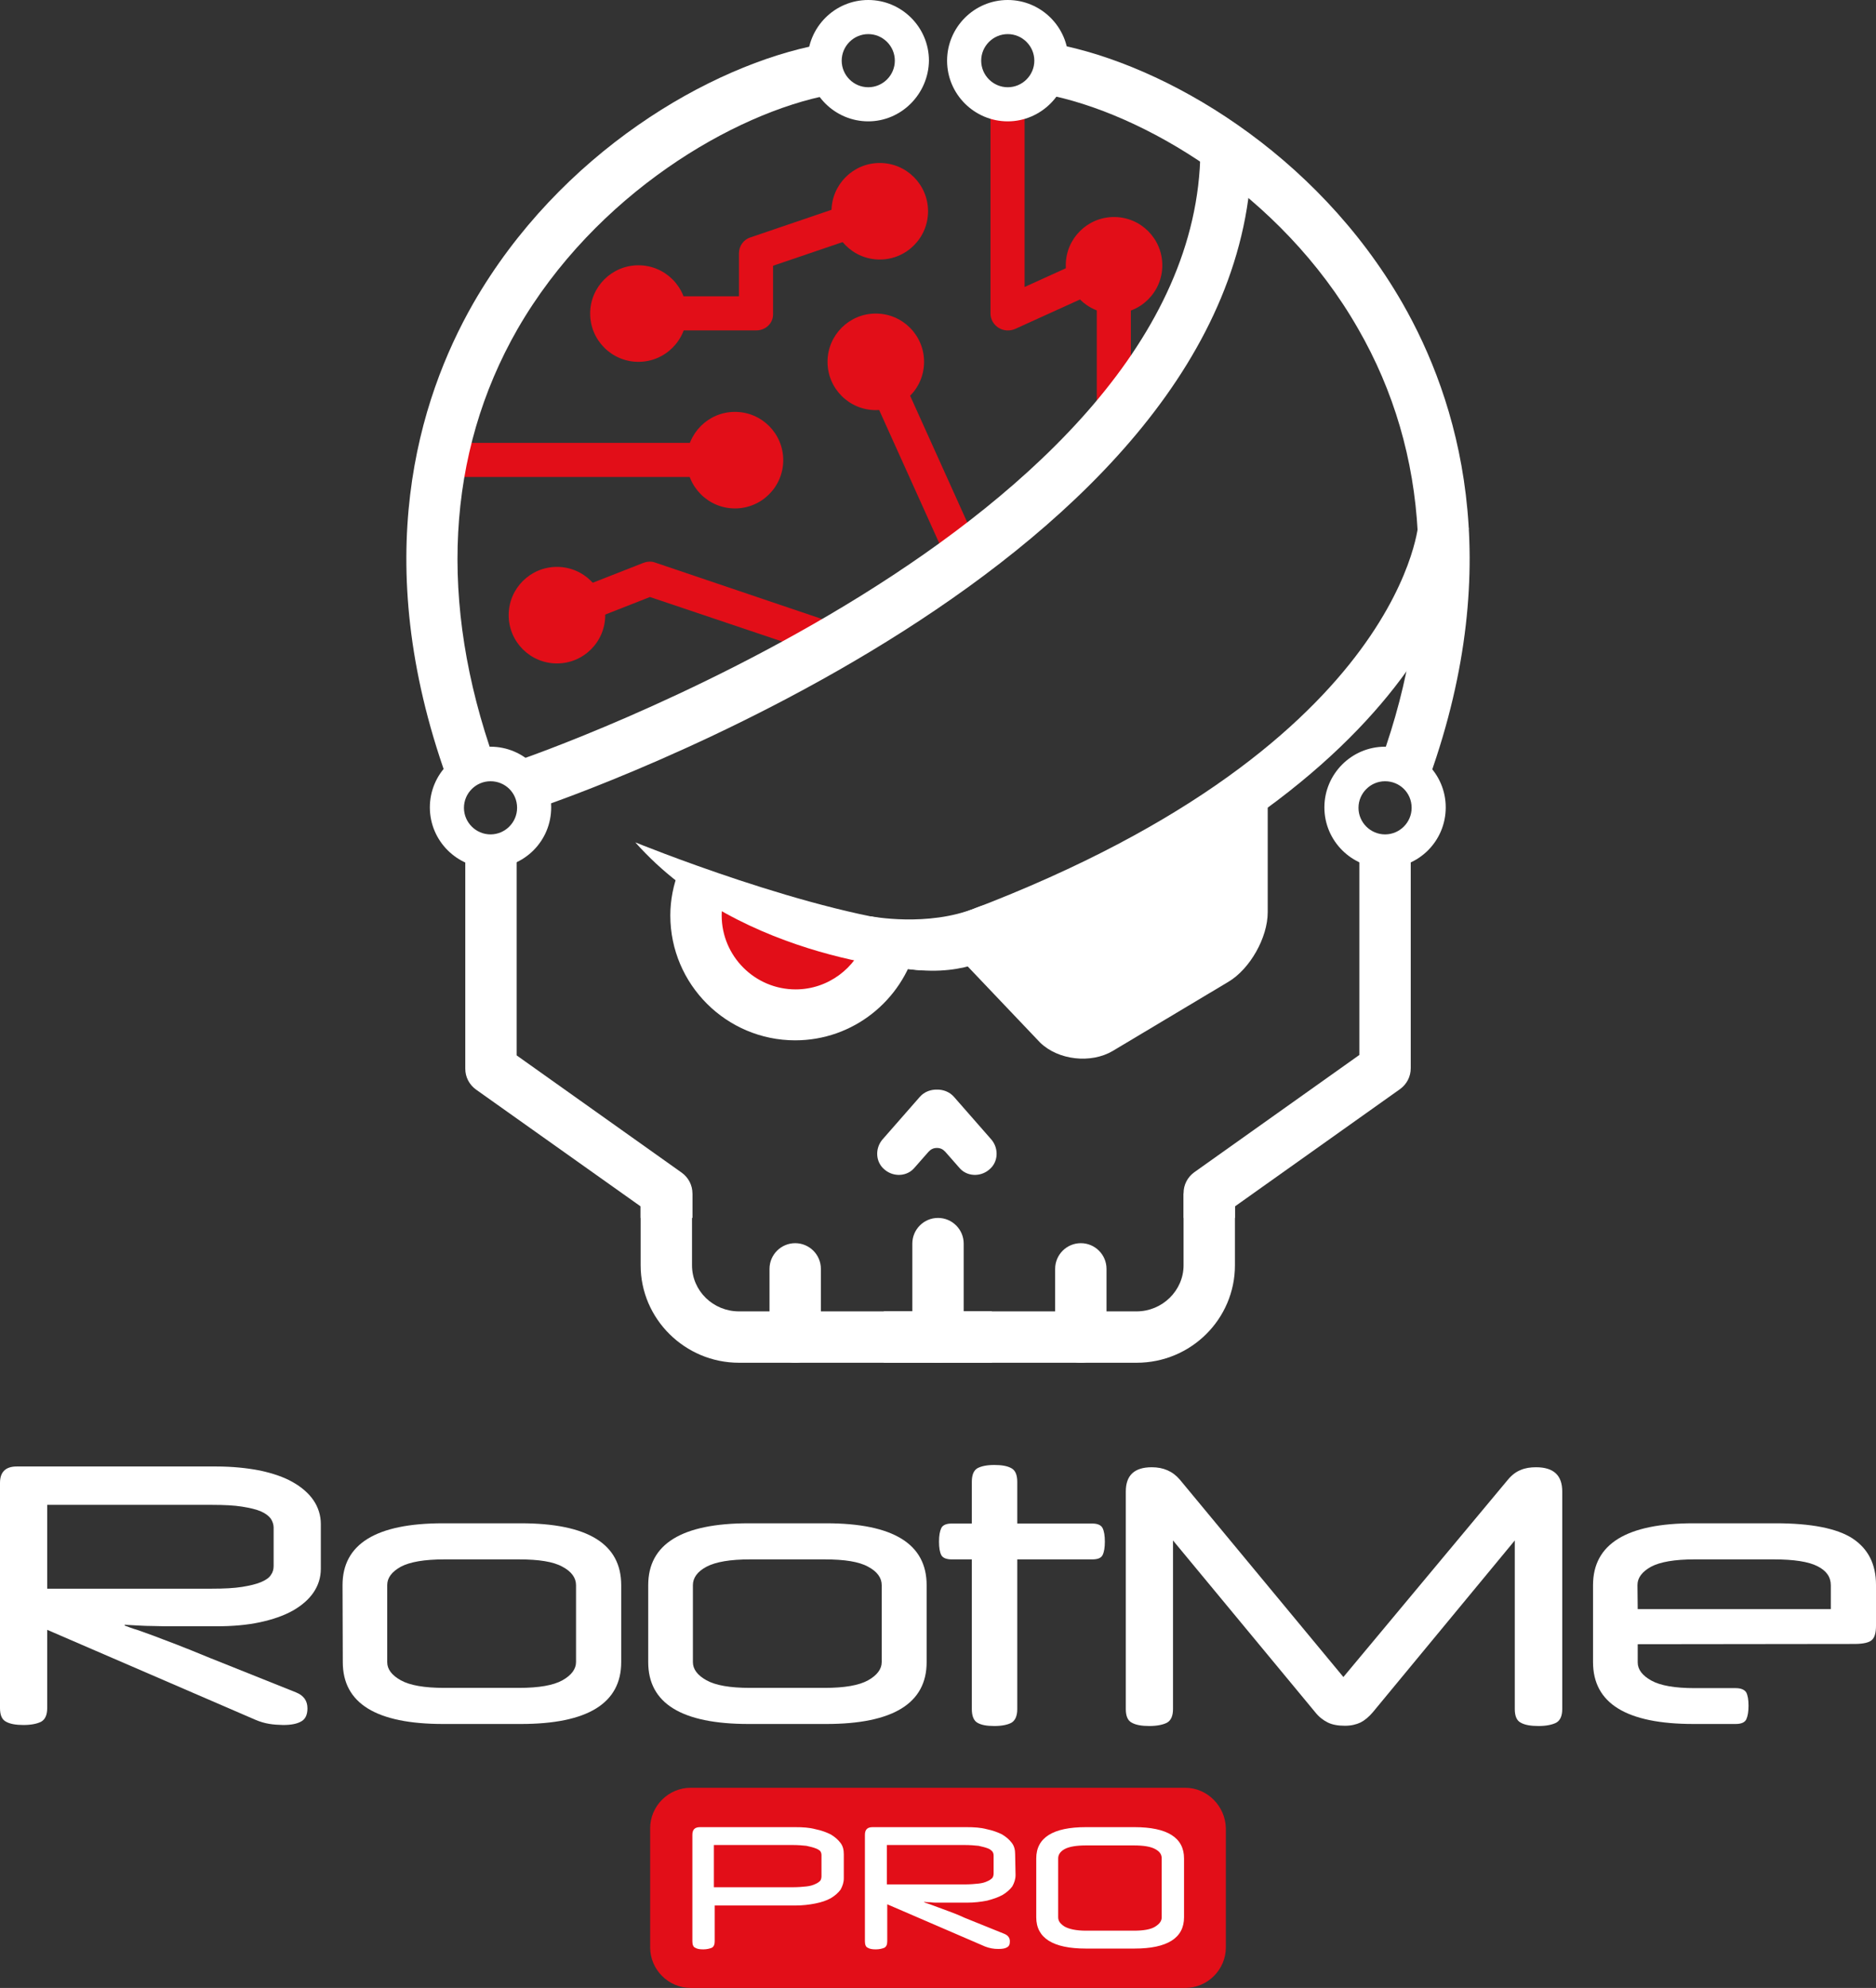 <?xml version="1.0" encoding="UTF-8"?>
<svg width="743.2" height="787.471" version="1.1" viewBox="0 0 743.2 787.471" xmlns="http://www.w3.org/2000/svg">
<rect x="0" y="0" width="743.2" height="787.471" fill="#333333" stroke="none"/>
<style type="text/css">.st0{display:none;}
	.st1{display:inline;fill:#FFFFFF;}
	.st2{fill:#E20E18;}
	.st3{fill:#FFFFFF;}</style>
<g>
<path class="st2" d="m279.588 357.891s-.351 32.456 25.087 37.017c25.438 4.561 42.807-18.421 42.807-18.421l-67.894-21.403z" style="stroke-width:1.754"/>
<path class="st3" d="m274.149 482.451h-20.351v-4.561l-65.262-46.315c-2.632-1.93-4.21-4.912-4.21-8.246v-86.139h20.351v80.876l65.438 46.491c2.632 1.93 4.21 4.912 4.21 8.246v9.649z" style="stroke-width:1.754"/>
<path class="st3" d="m392.92 539.819h-100.174c-21.403 0-38.947-17.368-38.947-38.596v-28.421h20.351v28.421c0 10.175 8.421 18.245 18.596 18.245h100.174z" style="stroke-width:1.754"/>
<path class="st3" d="m315.026 539.819c-5.614 0-10.175-4.561-10.175-10.175v-27.017c0-5.614 4.561-10.175 10.175-10.175 5.614 0 10.175 4.561 10.175 10.175v27.017c0 5.614-4.561 10.175-10.175 10.175z" style="stroke-width:1.754"/>
<path class="st3" d="m194.326 343.856c-13.158 0-24.035-10.702-24.035-24.035 0-13.158 10.702-24.035 24.035-24.035 13.158 0 24.035 10.702 24.035 24.035s-10.702 24.035-24.035 24.035zm0-34.386c-5.789 0-10.526 4.737-10.526 10.526s4.737 10.526 10.526 10.526 10.526-4.737 10.526-10.526c0-5.965-4.737-10.526-10.526-10.526z" style="stroke-width:1.754"/>
<circle class="st2" cx="220.641" cy="243.681" r="19.123" style="stroke-width:1.754"/>
<circle class="st2" cx="291.167" cy="182.279" r="19.123" style="stroke-width:1.754"/>
<circle class="st2" cx="252.922" cy="124.209" r="19.123" style="stroke-width:1.754"/>
<circle class="st2" cx="346.956" cy="143.332" r="19.123" style="stroke-width:1.754"/>
<circle class="st2" cx="348.535" cy="83.683" r="19.123" style="stroke-width:1.754"/>
<circle class="st2" cx="441.341" cy="105.087" r="19.123" style="stroke-width:1.754"/>
<rect class="st2" x="175.379" y="175.437" width="115.788" height="13.509" style="stroke-width:1.754"/>
<path class="st2" d="m299.588 130.876h-46.842v-13.509h40v-17.017c0-2.807 1.754-5.439 4.561-6.316l48.947-16.666 4.386 12.807-44.385 15.088v18.947c.175 3.684-2.807 6.667-6.667 6.667z" style="stroke-width:1.754"/>
<rect class="st2" transform="rotate(-24.281)" x="250.692" y="273.25" width="13.508" height="85.259" style="stroke-width:1.754"/>
<path class="st2" d="m327.307 259.997-69.824-23.509-34.386 13.509-4.912-12.631 36.666-14.386c1.403-.526 3.158-.702 4.561-.175l72.104 24.386z" style="stroke-width:1.754"/>
<path class="st2" d="m448.007 166.314h-13.509v-50.701l-32.456 14.737c-2.105.877-4.561.702-6.491-.526-1.93-1.228-3.158-3.333-3.158-5.614v-82.982h13.509v72.455l32.456-14.737c2.105-.877 4.561-.702 6.491.526 1.93 1.228 3.158 3.333 3.158 5.614z" style="stroke-width:1.754"/>
<path class="st3" d="m343.973 48.07c-13.158 0-24.035-10.702-24.035-24.035 0-13.158 10.702-24.035 24.035-24.035 13.158 0 24.035 10.702 24.035 24.035-.175 13.158-10.877 24.035-24.035 24.035zm0-34.561c-5.789 0-10.526 4.737-10.526 10.526s4.737 10.526 10.526 10.526 10.526-4.737 10.526-10.526-4.737-10.526-10.526-10.526z" style="stroke-width:1.754"/>
<path class="st3" d="m399.236 48.07c-13.158 0-24.035-10.702-24.035-24.035 0-13.158 10.702-24.035 24.035-24.035 13.158 0 24.035 10.702 24.035 24.035 0 13.158-10.877 24.035-24.035 24.035zm0-34.561c-5.789 0-10.526 4.737-10.526 10.526s4.737 10.526 10.526 10.526 10.526-4.737 10.526-10.526-4.737-10.526-10.526-10.526z" style="stroke-width:1.754"/>
<path class="st3" d="m176.957 308.067c-30.877-86.315-11.228-149.823 10.526-187.893 34.21-59.473 93.683-94.385 137.718-102.63l3.684 20c-38.07 7.193-92.981 39.298-123.858 92.806-28.245 49.298-31.403 108.42-9.123 171.051z" style="stroke-width:1.754"/>
<path class="st3" d="m428.183 539.819c-5.614 0-10.175-4.561-10.175-10.175v-27.017c0-5.614 4.561-10.175 10.175-10.175 5.614 0 10.175 4.561 10.175 10.175v27.017c0 5.614-4.561 10.175-10.175 10.175z" style="stroke-width:1.754"/>
<path class="st3" d="m371.604 539.819c-5.614 0-10.175-4.561-10.175-10.175v-37.017c0-5.614 4.561-10.175 10.175-10.175 5.614 0 10.175 4.561 10.175 10.175v37.017c-.175 5.614-4.737 10.175-10.175 10.175z" style="stroke-width:1.754"/>
<path class="st3" d="m548.708 343.856c-13.158 0-24.035-10.702-24.035-24.035 0-13.158 10.702-24.035 24.035-24.035 13.158 0 24.035 10.702 24.035 24.035s-10.702 24.035-24.035 24.035zm0-34.386c-5.789 0-10.526 4.737-10.526 10.526s4.737 10.526 10.526 10.526 10.526-4.737 10.526-10.526c0-5.965-4.737-10.526-10.526-10.526z" style="stroke-width:1.754"/>
<path class="st3" d="m566.251 308.067-19.123-6.842c22.456-62.455 19.298-121.753-9.123-171.051-30.701-53.684-85.789-85.613-123.858-92.806l3.684-20c43.859 8.246 103.508 43.157 137.718 102.63 21.93 38.245 41.578 101.753 10.702 188.068z" style="stroke-width:1.754"/>
<path class="st3" d="m212.22 320.347-6.491-19.298c2.632-.877 268.418-92.28 269.822-241.226l20.351.175c-1.579 163.507-272.102 256.488-283.681 260.348z" style="stroke-width:1.754"/>
<path class="st3" d="m374.675 384.031-6.667-17.544c185.787-64.912 193.682-157.718 193.858-158.595l20.001 1.228c-.351 4.386-8.949 105.613-207.192 174.91z" style="stroke-width:1.754"/>
<path class="st3" d="m251.694 333.681s70.876 28.947 116.139 32.807l-2.105 17.925s-71.754-3.013-114.034-50.731z" style="stroke-width:1.754"/>
<path class="st3" d="m362.92 375.084c-5.614 21.228-24.912 37.017-47.894 37.017-27.193 0-49.473-22.105-49.473-49.473 0-6.14 1.228-12.105 3.333-17.544l18.596 8.246c-1.053 2.982-1.579 6.14-1.579 9.298 0 16.14 13.158 29.298 29.298 29.298 12.807 0 23.859-8.421 27.719-20z" style="stroke-width:1.754"/>
<path class="st3" d="m488.182 315.611c7.719-6.316 14.035-23.509 14.035-13.509v59.298c0 10-7.017 22.456-15.614 27.544l-45.789 27.368c-8.596 5.088-21.579 3.684-28.772-3.333l-40.877-42.982c-7.193-6.842 7.719 1.053 17.017-2.456l49.473-25.438c9.298-3.509 21.754-10.175 29.649-16.491z" style="stroke-width:1.754"/>
<path class="st3" d="m374.369 456.135-3.203-4.035-3.205 4.035c.877-.877 1.801-1.403 3.205-1.403 1.403 0 2.326.526 3.203 1.403z" style="stroke-width:1.754"/>
<path class="st3 " d="m371.165 431.62c-2.454-.052-4.952.869-6.665 2.762l-14.912 17.016c-2.982 3.509-2.807 8.949.877 11.931 3.509 2.982 8.945 2.807 11.928-.877l5.088-5.791 3.683-4.033 3.683 4.033 5.088 5.791c2.982 3.684 8.422 3.86 11.931.877 3.684-2.982 3.86-8.422.877-11.931l-14.912-17.016c-1.713-1.893-4.214-2.814-6.668-2.762z" style="stroke-width:1.754"/>
<path class="st3" d="m345.026 362.978s22.456 4.386 41.578-3.333c18.947-7.719 8.07 18.596 8.07 18.596s-14.21 9.824-38.421 4.912c-24.21-4.912-11.228-20.175-11.228-20.175z" style="stroke-width:1.754"/>
<path class="st3" d="m489.235 482.451h-20.351v-9.824c0-3.333 1.579-6.316 4.21-8.246l65.438-46.491v-80.876h20.351v86.139c0 3.333-1.579 6.316-4.21 8.246l-65.438 46.491z" style="stroke-width:1.754"/>
<path class="st3" d="m450.288 539.819h-100.174v-20.351h100.174c10.175 0 18.596-8.246 18.596-18.245v-28.421h20.351v28.421c0 21.228-17.368 38.596-38.947 38.596z" style="stroke-width:1.754"/>
</g>
<g>
<path class="st3" d="m0 587.412c0-4.3 2.2-6.5 6.6-6.5h79.1c6.4 0 12.1.6 17.3 1.6 5.1 1.1 9.5 2.6 13 4.6s6.3 4.4 8.2 7.2 2.9 6 2.9 9.4v17.7c0 3.5-1 6.6-2.9 9.4s-4.7 5.2-8.2 7.2c-3.6 2-7.9 3.5-13 4.6s-10.9 1.6-17.3 1.6h-16.4c-3.1 0-5.8 0-8.1-.1-2.3 0-4.5-.1-6.3-.2-1.9-.1-3.7-.2-5.5-.3v.3c1.5.6 3.1 1.2 4.9 1.7 1.7.6 3.9 1.4 6.4 2.3 2.5 1 5.6 2.1 9.2 3.5s8.1 3.2 13.4 5.4l34 13.6c3 1.2 4.5 3.3 4.5 6.3 0 2.5-.8 4.3-2.5 5.2-1.66.95-4 1.4-7.1 1.4-3.943-.096-7.118-.393-11.1-2.1l-82.4-35.6v31c0 2.7-.8 4.5-2.4 5.4-1.6.8-3.9 1.3-7 1.3-3 0-5.3-.4-6.9-1.3-1.6-.8-2.4-2.6-2.4-5.4zm18.7 8.7v33.2h65.3c4.8 0 8.7-.2 11.9-.7 3.1-.5 5.6-1.1 7.5-1.9s3.2-1.7 3.9-2.8c.8-1.1 1.1-2.3 1.1-3.6v-15.2c0-1.2-.4-2.4-1.1-3.5-.8-1.1-2.1-2.1-3.9-2.9s-4.4-1.4-7.5-1.9-7.1-.7-11.9-.7z"/>
<path class="st3" d="m135.7 627.912c0-16.3 13.3-24.5 39.8-24.5h30.8c26.6 0 39.8 8.2 39.8 24.5v30.5c0 16.3-13.3 24.5-39.8 24.5h-30.7c-26.6 0-39.8-8.2-39.8-24.5zm92.5 0c0-2.9-1.8-5.4-5.4-7.3-3.6-2-9.3-2.9-17.2-2.9h-29.6c-7.9 0-13.6 1-17.2 2.9-3.6 2-5.4 4.4-5.4 7.3v30.5c0 2.8 1.8 5.2 5.4 7.2s9.3 3 17.2 3h29.6c7.9 0 13.6-1 17.2-3s5.4-4.5 5.4-7.2z"/>
<path class="st3" d="m256.8 627.912c0-16.3 13.3-24.5 39.8-24.5h30.7c26.6 0 39.8 8.2 39.8 24.5v30.5c0 16.3-13.3 24.5-39.8 24.5h-30.7c-26.6 0-39.8-8.2-39.8-24.5zm92.5 0c0-2.9-1.8-5.4-5.4-7.3-3.6-2-9.3-2.9-17.2-2.9h-29.6c-7.9 0-13.6 1-17.2 2.9s-5.4 4.4-5.4 7.3v30.5c0 2.8 1.8 5.2 5.4 7.2s9.3 3 17.2 3h29.6c7.9 0 13.6-1 17.2-3s5.4-4.5 5.4-7.2z"/>
<path class="st3" d="m385 603.512v-16.5c0-2.7.7-4.5 2.2-5.4 1.5-.8 3.7-1.3 6.7-1.3s5.2.4 6.8 1.3c1.5.8 2.3 2.6 2.3 5.4v16.5h29.7c2.1 0 3.5.6 4.1 1.8s.9 3 .9 5.4c0 2.3-.3 4.1-.9 5.3s-2 1.7-4.1 1.7h-29.7v59.3c0 2.7-.8 4.5-2.3 5.4-1.5.8-3.7 1.3-6.8 1.3-3 0-5.2-.4-6.7-1.3-1.4-.8-2.2-2.6-2.2-5.4v-59.3h-8c-2.1 0-3.5-.6-4.1-1.7-.6-1.2-.9-2.9-.9-5.3s.3-4.1.9-5.4c.6-1.2 2-1.8 4.1-1.8z"/>
<path class="st3" d="m597.4 586.112c1.5-1.8 3.2-3.1 5-3.8 1.8-.8 3.9-1.1 6.1-1.1 7 0 10.4 3.2 10.4 9.6v86.2c0 2.7-.8 4.5-2.4 5.4-1.6.8-3.9 1.3-7 1.3s-5.4-.4-7-1.3c-1.6-.8-2.4-2.6-2.4-5.4v-66.8l-56.2 68c-1.6 1.9-3.3 3.3-4.9 4.1-1.7.8-3.7 1.3-6.2 1.3-2.7 0-5-.4-6.8-1.3s-3.5-2.2-5-4.1l-56.3-68v66.8c0 2.7-.8 4.5-2.4 5.4-1.6.8-3.9 1.3-7 1.3-3 0-5.3-.4-6.9-1.3-1.6-.8-2.4-2.6-2.4-5.4v-86.2c0-6.4 3.4-9.6 10.3-9.6 4.6 0 8.3 1.6 11.1 4.9l64.8 78.2z"/>
<path class="st3" d="m648.8 651.312v7.2c0 2.8 1.8 5.2 5.4 7.2s9.3 3 17.2 3h16.2c2.1 0 3.5.6 4.2 1.7.6 1.2.9 2.9.9 5.3 0 2.3-.3 4.1-.9 5.4-.6 1.2-2 1.8-4.2 1.8h-16.7c-26.6 0-39.8-8.2-39.8-24.5v-30.5c0-16.3 13.3-24.5 39.8-24.5h32.5c14.1 0 24.3 2 30.5 6 6.2 4.1 9.3 10.2 9.3 18.4v16.2c0 2.7-.5 4.6-1.6 5.6-1 1-3.3 1.6-6.9 1.6zm0-13.9h76.5v-9.4c0-3.3-1.7-5.8-5.3-7.6-3.5-1.8-9.3-2.7-17.3-2.7h-31.4c-7.9 0-13.6 1-17.2 2.9-3.6 2-5.4 4.4-5.4 7.3z"/>
</g>
<g>
<path class="st2" d="m469.551 708.176h-195.904c-8.846 0-16.084 7.238-16.084 16.084v47.126c0 8.846 7.238 16.084 16.084 16.084h195.904c8.846 0 16.084-7.238 16.084-16.084v-47.126c-.161-8.846-7.399-16.084-16.084-16.084z" style="stroke-width:1.608"/>
<path class="st2" d="m277.345 723.777h37.637c3.056 0 5.629.161 8.042.804 2.413.483 4.505 1.288 6.113 2.092 1.608.965 2.896 2.09 3.861 3.377.965 1.287 1.285 2.736 1.285 4.505v9.49c0 1.608-.481 3.054-1.285 4.502-.965 1.287-2.252 2.412-3.861 3.377-1.769.965-3.701 1.61-6.113 2.092-2.413.483-5.147.804-8.042.804h-31.845v14.155c0 1.287-.324 2.09-1.128 2.573-.804.322-1.929.644-3.377.644-1.448 0-2.413-.161-3.217-.644-.804-.322-1.125-1.286-1.125-2.573v-42.142c0-2.091.962-3.057 3.053-3.057zm68.357 0h37.157c3.056 0 5.629.161 8.042.804 2.413.483 4.502 1.288 6.11 2.092 1.608.965 2.896 2.09 3.861 3.377.965 1.287 1.288 2.736 1.288 4.505l.161 8.202c0 1.608-.484 3.057-1.288 4.505-.965 1.287-2.252 2.412-3.861 3.377-1.769.965-3.697 1.609-6.11 2.252-2.413.483-5.147.804-8.042.804h-11.419c-1.126 0-2.092-.003-2.896-.163-.804 0-1.769.001-2.573-.16v.16c.643.322 1.448.483 2.252.804.804.322 1.767.645 3.053 1.128s2.575.965 4.345 1.608c1.769.643 3.861 1.447 6.273 2.573l15.921 6.434c1.448.643 2.092 1.61 2.092 2.896 0 1.126-.18 1.873-1.125 2.413-.804.483-1.933.641-3.38.641-1.941.029-3.671-.341-5.306-.964l-38.762-16.728v14.639c0 1.287-.324 2.09-1.128 2.573-.804.322-1.929.644-3.377.644-1.448 0-2.413-.161-3.217-.644-.804-.322-1.125-1.286-1.125-2.573v-42.142c0-2.091.962-3.057 3.053-3.057zm84.441 0h19.301c13.028 0 19.625 4.184 19.625 12.387v23.322c0 8.203-6.596 12.383-19.625 12.383h-19.301c-13.028 0-19.621-4.181-19.621-12.383v-23.322c0-8.203 6.593-12.387 19.621-12.387zm-147.329 7.078v16.728h31.044c2.252 0 4.182-.16 5.629-.32 1.448-.161 2.572-.485 3.537-.968.804-.322 1.45-.802 1.932-1.285.322-.483.481-1.125.481-1.769v-8.366c0-.643-.159-1.126-.481-1.608-.322-.322-.967-.803-1.932-1.125-.804-.322-2.09-.643-3.537-.964-1.448-.161-3.378-.324-5.629-.324zm68.518 0v15.603h30.723c2.252 0 4.182-.163 5.629-.324s2.572-.482 3.537-.964c.804-.322 1.446-.805 1.929-1.288.322-.483.484-1.125.484-1.769v-7.078c0-.643-.162-1.126-.484-1.608-.483-.483-.964-.963-1.929-1.285-.804-.322-2.09-.643-3.537-.964-1.448-.161-3.378-.324-5.629-.324zm78.975.16c-3.86 0-6.757.483-8.526 1.448-1.769.965-2.573 2.253-2.573 3.701v23.322c0 1.448.804 2.572 2.573 3.697 1.769.965 4.505 1.608 8.526 1.608h18.817c3.86 0 6.757-.483 8.526-1.608 1.769-1.126 2.573-2.25 2.573-3.697v-23.322c0-1.608-.804-2.736-2.573-3.701-1.769-.965-4.505-1.448-8.526-1.448z" style="fill:#ffffff;stroke-width:1.608"/>
</g>
</svg>
